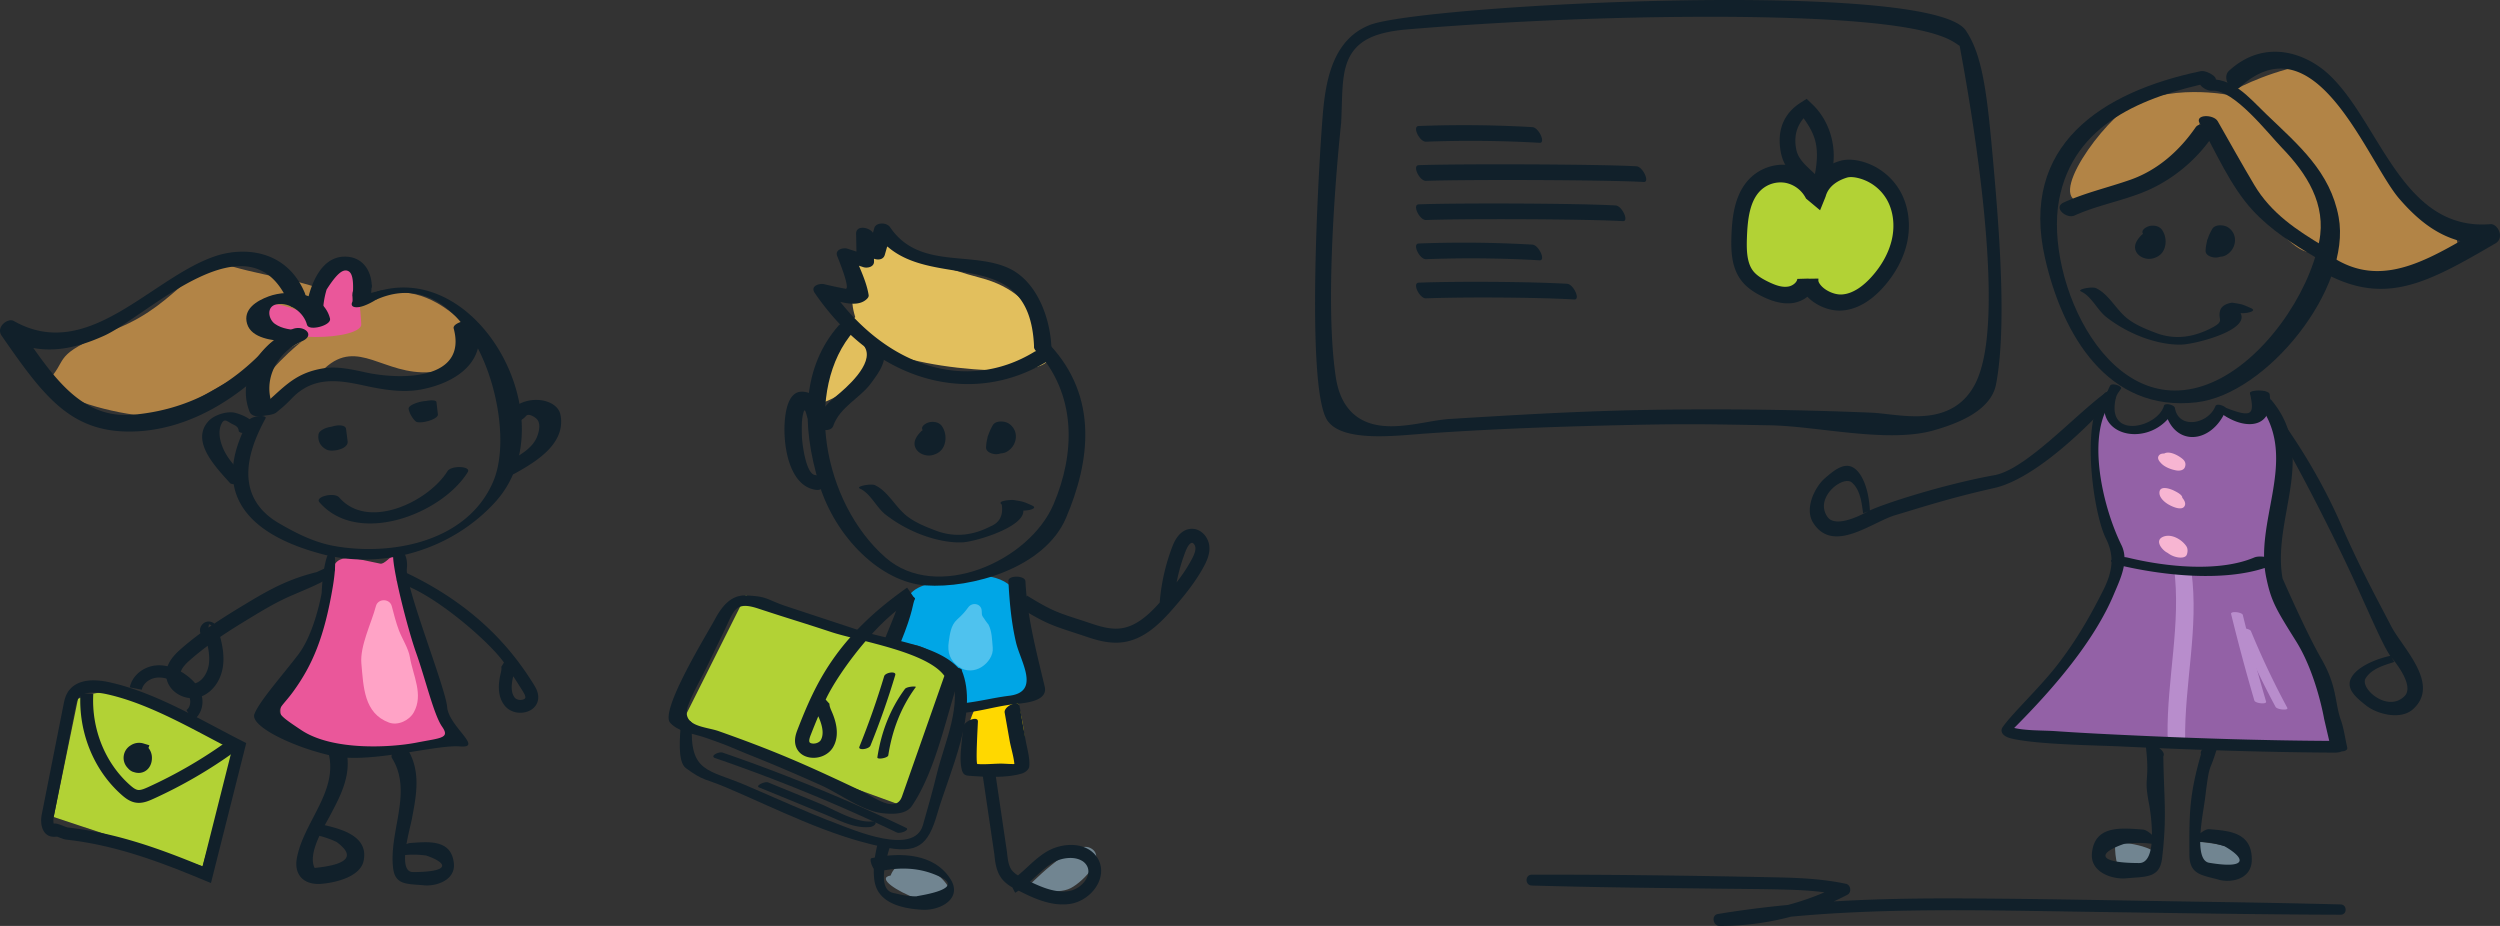 <svg width="513" height="190" fill="none" xmlns="http://www.w3.org/2000/svg"><rect width="100%" height="100%" fill="#333333" stroke="none"/><path d="M96.078 67.307s1.71 8.437-7.835 9.064c-9.543.626-14.781-7.035-21.562-.84-6.781 6.196-15.087 11.24-14.227 6.285.86-4.955 9.487-11.777 9.487-11.777s-11.652 6.41-16.456 9.008c-4.805 2.597-10.572 7.072-18.03 6.042-7.46-1.03-19.295-4.592-16.506-8.24 2.79-3.647.502-4.377 13.286-9.542 12.783-5.165 15.476-14.93 23.538-12.586 8.062 2.344 19.08 3.412 21.719 6.945 2.64 3.533 12.477-9.105 26.586 5.641Z" fill="#B28446"/><path d="M74.124 66.397s-.681-16.333-5.4-12.036c-4.717 4.297-6.025 9.942-6.025 9.942s-11.12-4.907-9.335.8c1.785 5.707 21.382 4.663 20.76 1.294Z" fill="#EA579A"/><path d="M48.373 154.089s-8.213-7.579-17.025-10.826c-8.812-3.247-15.341.141-15.341.141l-4.993 24.249 30.548 10.118 6.811-23.682Zm148.97-16.554-12.766 27.582-44.897-16.304 13.348-26.621 44.315 15.343Z" fill="#B2D235"/><path d="M210.622 182.257s9.372-9.907 12.992-8.304c3.62 1.603-1.029 6.781-3.902 8.287-2.874 1.505-9.09.017-9.09.017Zm-27.851-2.607s.833-2.998 4.452-2.682c3.618.317 7.667 4.622 7.278 5.213-.389.591-2.572 3.593-6.434 2.192-3.862-1.401-8.315-4.211-5.296-4.723Z" fill="#718591"/><path d="M181.724 64.7s-2.098 11.442-7.871 15.27c-5.774 3.828-7.116 2.797-7.116 2.797s-1.092-9.493 5.666-15.17c6.758-5.677 9.853-6.942 9.321-2.897Z" fill="#E2BF5D"/><path d="M214.073 71.939s.89-11.373-12.974-14.953c-13.865-3.58-23.888-10.472-25.044-5.118-1.156 5.353-3.538 14.352 4.452 19.451 7.989 5.1 40.424 7.028 33.566.62Z" fill="#E2BF5D"/><path fill-rule="evenodd" clip-rule="evenodd" d="M208.848 144.173s4.197 13.685-1.668 13.985c-5.865.3-11.473.099-9.54-5.701 1.934-5.8 3.034-14.005 11.208-8.284Z" fill="#FFD800"/><path d="M451.147 172.746s9.643.557 8.885 3.912c-.758 3.355-5.759 3.23-7.45 2.173-1.69-1.056-1.435-6.085-1.435-6.085Zm-17.13 0s9.643.557 8.885 3.912c-.758 3.355-5.759 3.23-7.45 2.173-1.69-1.056-1.435-6.085-1.435-6.085Z" fill="#718591"/><path d="M451.366 25.302s15.438 24.613 21.784 26.303c6.346 1.69 3.778-1.017 3.778-1.017s3.993 7.179 12.124 7.086c8.132-.093 21.137-6.013 12.211-11.459-8.925-5.445-24.046-34.21-31.882-32.038-7.835 2.173-12.55 5.232-12.55 5.232s-14.974-2.839-22.81 4.766c-7.835 7.606-16.262 22.666.234 15.239 16.497-7.428 17.111-14.112 17.111-14.112Z" fill="#B28446"/><path d="M465.013 80.9s5.597 8.009 4.368 13.824c-1.229 5.815-4.306 16.146-2.956 21.472 1.35 5.325 6.691 16.036 9.362 21.073 2.671 5.037 6.105 15.88 4.389 16.084-1.715.205-67.348-1.703-68.112-3.61-.763-1.907 8.941-6.191 16.409-20.81 7.468-14.619 7.175-14.658 4.542-20.57-2.633-5.912-3.206-17.926-2.634-21.548.572-3.622 3.298-6.464 3.298-6.464s-4.063 6.573 1.857 7.567c5.92.994 9.251-3.641 9.251-3.641s1.061 4.635 5.343 4.635c4.281 0 5.529-4.308 5.529-4.308s2.517 2.974 7.505.685c4.987-2.288 1.849-4.39 1.849-4.39Z" fill="#9361A6"/><path d="M460.227 126.192a407.78 407.78 0 0 0 4.77 17.758c.192.658-2.23.382-2.402-.203a406.798 406.798 0 0 1-4.771-17.754c-.164-.672 2.258-.382 2.403.203" fill="#B88DCC"/><path d="M461.899 129.514a168.095 168.095 0 0 0 7.452 15.723c.328.61-2.089.404-2.407-.189a168.721 168.721 0 0 1-7.454-15.722c-.268-.656 2.163-.42 2.409.188Z" fill="#B88DCC"/><path d="m444.059 93.938-.101-.113 1.051.841-.128-.07 1.56.636a2.442 2.442 0 0 0-.144-.03l.819.09c-.053-.044-.109-.03-.17.052l-.056.079c-.152.521-.543.31-1.174-.636l-1.493-.451c-.208-.036.437-.426.254-.708l1.049.841-.127-.076 2.379.727c-.099 0-.229.382-.255.454-.352.91-4.366-.798-3.972-1.818.714-1.837 3.443-.381 4.406.509.481.444.617.988.382 1.597-.255.677-1.132.775-1.737.673-1.051-.178-2.359-.657-3.118-1.451-.401-.423-.906-1.018-.488-1.602.39-.546 1.25-.442 1.8-.323a5.636 5.636 0 0 1 2.991 1.685c.676.75-.812.636-1.12.564-.975-.238-1.936-.728-2.611-1.475m1.402 8.124c-.046-.023-.091-.046-.138-.068.625.145 1.248.294 1.873.442-.108 0-.061.254-.058.29.061.508.575.628-.508-.058l-2.015-.699c-.261.108-.339.07-.234-.113.037-.118-.2-.429.043-.162-.532-.582-.418-1.061.448-.979.942.087 2.162.573 2.807 1.283.44.482.999 1.263.556 1.924-.66.984-2.807-.101-3.445-.509-.79-.501-1.805-1.426-1.661-2.49.181-1.35 2.281-.594 2.966-.247.374.19 1.977.929 1.669 1.601-.308.671-1.931-.026-2.303-.216m2.508 10.432c-.061.138-.114.28-.158.425 0 .312-.117.236-.352-.229l-.944-.583.144.064-1.061-.333.149.026-.865.007c-.215.035-.052.093-.041-.174.012-.267-.042-.185-.061-.206l.763.636.175.098c.353.109.706.221 1.059.332.424-.12.548-.12.373 0-.159.225.158.295-.127-.011l-.763-.635.138.084c.414.254 1.635 1.239.866 1.78-.768.54-2.073-.063-2.738-.471-.943-.573-2.364-2.343-.754-3.108 1.704-.813 3.943.492 4.875 1.907.321.484.286 1.178.093 1.696-.263.709-1.305.663-1.876.569a4.582 4.582 0 0 1-2.715-1.537c-.539-.665-.463-1.398-.157-2.142.526-1.301 4.52.458 3.971 1.817" fill="#F7B5D2"/><path d="M444.789 150.968c-.173-11.621 2.848-23.043 1.293-34.656-.04-.296 3.463-.05 3.604.997 1.553 11.614-1.468 23.035-1.294 34.656.007.441-3.588-.02-3.603-.997Z" fill="#B88DCC"/><path d="M454.094 27.852a32.042 32.042 0 0 1-11.193 10.131c-5.358 2.956-11.645 3.72-17.198 6.238-1.665.756-4.497-1.64-2.23-2.67 4.403-2 9.105-3.058 13.658-4.655 5.607-1.964 10.085-5.95 13.415-10.773 1.026-1.49 4.72.034 3.551 1.73" fill="#11202A"/><path d="M455.076 24.876c2.494 4.373 4.942 8.772 7.517 13.102 3.434 5.766 8.692 9.274 14.335 12.615 2.265 1.34.191 3.378-1.711 2.251-4.694-2.778-9.191-5.614-12.923-9.637-4.641-5.002-7.578-12.032-10.928-17.905-1.075-1.884 2.88-1.884 3.71-.426Z" fill="#11202A"/><path d="M453.932 16.846c-14.119 2.958-28.471 8.496-31.418 24.204-3.053 16.315 10.319 46.442 31.34 37.45 10.641-4.551 19.824-17.968 22.031-28.888 1.553-7.685-2.561-14.034-7.632-19.282-2.811-2.909-9.882-12.063-14.319-11.707-1.592.127-4.099-2.15-1.469-2.363 5.724-.46 8.734 3.485 12.672 7.264 6.567 6.302 13.04 11.729 14.755 21.029 2.692 14.549-14.673 36.326-29.163 38.004-18.28 2.117-27.555-14.008-31.092-29.59-5.245-23.148 11.594-34.097 31.944-38.361 1.345-.281 4.601 1.767 2.344 2.24" fill="#11202A"/><path d="M442.914 49.576c-.303.321-.566.603-.722 1.017-.019.054.055.254.035.203-.013-.034-.331-.169.029 0l-.909-.32-.563.006-.898.352c.212-.136.245-.143.102-.019.073-.133.134-.273.182-.417.086-.254.126-.52.118-.788.016-.596-.215-1.118-.536-1.61-.55-.836.817-1.525 1.399-1.635.944-.183 1.992.036 2.544.87a4.26 4.26 0 0 1 .636 2.993c-.242 1.501-1.134 2.447-2.614 2.81-1.323.325-3-.316-3.484-1.642-.43-1.178.352-2.262 1.123-3.082.68-.722 1.898-.837 2.798-.52.718.255 1.443 1.06.764 1.78m13.971-.427.544 1.673-3.027-.81c.192-.086.184-.081-.022.012-.268.188.022-.05.082-.127-.172.239.034-.145.049-.189.137-.392 0 .206.037-.21.004-.1.002-.201-.006-.302-.02-.414.08.19-.048-.198-.018-.057-.248-.406-.073-.17-.245-.331.23.128-.127-.098l3.216-.351a6.676 6.676 0 0 0-.829 2.987c-.049 1.006-1.144 1.469-2.025 1.485-.77.012-2.125-.408-2.075-1.412.078-1.625.554-3.059 1.364-4.45.584-1.008 2.394-.88 3.215-.35 2.312 1.492 1.718 4.786-.644 5.847-.874.39-2.662.308-3.027-.812-.181-.558-.362-1.116-.545-1.674-.655-2.013 3.37-2.594 3.944-.84m-26.816 9.962c2.638 1.201 4.149 4.45 6.497 6.269 1.654 1.284 3.689 2.116 5.611 2.846 3.688 1.469 7.415 1.144 11.281-.763 3.366-1.652 1.461-1.735 2.139-3.856.373-1.168 2.203-1.55 2.56-1.49 1.957.316 1.895.285 3.712 1.092 1.662.736-1.715 1.287-2.479.948-.998-.3-1.996-.6-2.994-.902l2.222-.182c5.597 4.05-7.759 7.486-10.836 7.622-3.224.141-6.996-.89-9.921-2.234a27.941 27.941 0 0 1-5.632-3.388c-1.873-1.453-3.038-4.28-5.203-5.266-.987-.449 2.24-1.059 3.038-.695m27.331-44.608c7.368-6.738 15.913-3.632 20.733 1.007 10.379 10.008 14.852 31.94 32.91 30.476 1.469-.121 2.975 2.796 1.033 3.94-13.444 7.845-21.905 12.471-33.581 6.866-2.049-.985-1.06-4.693.995-3.499 10.222 5.934 19.834-.625 31.155-7.23.343 1.312.688 2.626 1.034 3.941-8.629.698-14.407-3.515-19.344-9.227-6.583-7.623-17.053-37.214-32.791-22.827-1.582 1.447-3.765-1.966-2.144-3.447Zm8.236 68.286c6.026 7.882 11.149 16.527 14.813 24.989 3.718 8.591 7.904 16.224 10.205 20.679 2.301 4.454 10.194 11.902 4.514 17.043-2.615 2.368-7.479.967-9.612-.719-1.641-1.296-3.75-2.942-3.377-4.884.415-2.168 3.754-4.303 8.329-5.339.27.424.54.844.81 1.262-1.89.619-4.659 1.33-5.899 3.372-1.24 2.042 4.525 7.119 7.992 3.644 1.272-1.272.55-3.981-2.684-7.936-1.829-2.236-5.442-11.356-10.02-20.836-6.221-12.884-13.834-27.124-17.543-32.038.351.023.698.078 1.039.162.891.218 1.358.504 1.433.6Zm-32.779-.196c-3.053 3.382-14.652 15.527-23.659 17.544-9.138 2.047-15.476 4.14-20.281 5.561-4.804 1.422-12.751 8.021-16.839 1.598-1.883-2.957.351-7.41 2.388-9.169 1.568-1.352 3.562-3.096 5.417-2.385 2.069.794 3.595 4.408 3.816 9.027-.466.183-.929.368-1.388.555-.283-1.941-.503-4.748-2.303-6.316-1.799-1.567-7.825 3.092-4.996 7.074 1.036 1.455 3.838 1.25 8.31-1.164 2.535-1.372 15.579-5.566 25.934-7.421 7.241-1.297 19.261-15.427 24.763-18.127a5.575 5.575 0 0 1-.342.971c-.366.826-.738 2.161-.82 2.252Zm11.055 72.584c.119 8.724.775 12.243-.255 20.941-.49 4.121-3.335 3.721-7.337 4.104-2.82.27-7.422-1.194-7.06-5.128.535-5.795 5.954-5.213 10.458-4.877 1.388.104 4.129 3.089 1.727 2.906a21.19 21.19 0 0 0-5.642.056c-5.294 1.819-5.653 3.893 3.149 3.908 3.749 0 2.553-9.389 1.995-12.31-1.105-5.775.241-4.018-.636-11.814-.175-1.542 4.423.899 3.608 2.214m7.715-.421c-2.374 8.42-2.417 11.886-2.373 20.617.021 4.137 2.57 4.169 6.061 5.144 2.46.687 6.666-.069 6.742-4.003.107-5.794-4.729-6.034-8.736-6.372-1.235-.103-3.95 2.43-1.814 2.608 1.692.053 3.367.356 4.971.898 4.488 2.585 4.597 4.684-3.169 3.384-3.307-.554-1.199-10.285-.844-13.168 1.028-8.365.806-4.556 2.568-10.753.421-1.482-3.991.226-3.404 1.645" fill="#11202A"/><path d="M434.255 81.816s-1.895-2.07-2.484-1.007l2.484 1.007Zm-25.236-48.388c-1.218-13.593-2.078-21.984-5.655-27.196-7.332-10.68-111.518-5.27-122.237-1.122-7.424 2.872-9.031 10.922-9.653 17.948-.677 7.683-3.771 56.616.952 63.293 3.18 4.491 14.266 3.022 20.117 2.612 13.979-.981 27.993-1.46 42.001-1.763 11.896-.254 16.802-.139 28.701.074 9.846.179 24.167 3.74 33.615 1.017 4.46-1.284 11.663-3.84 12.728-9.436 2.211-11.53.711-31.16-.569-45.427ZM350.396 3.441c12.688 0 23.247.361 31.383 1.072 4.655.406 8.58.937 11.67 1.575 3.579.74 6.128 1.635 7.796 2.738l.874.584.193 1.042c1.385 7.463 3.89 22.076 5.088 36.107.581 6.786.795 12.704.636 17.591-.192 5.849-.897 10.216-2.153 13.35-1.187 2.962-3.068 5.122-5.597 6.418-1.963 1.01-4.317 1.5-7.197 1.5-1.975 0-3.975-.227-5.738-.427-1.229-.14-2.39-.272-3.397-.314a798.66 798.66 0 0 0-33.008-.67c-19.379 0-32.15.644-53.543 1.97-1.345.084-2.926.356-4.589.644-2.402.415-4.883.845-7.313.845-2.981 0-5.328-.67-7.176-2.046-2.23-1.662-3.641-4.323-4.198-7.904-1.145-7.42-1.308-18.51-.485-32.962a415.276 415.276 0 0 1 1.565-19.387c.058-1.205.093-2.325.127-3.409.139-4.533.254-8.113 2.056-10.85 1.915-2.9 5.319-4.357 11.381-4.874 10.616-.9 34.606-2.585 61.614-2.585" fill="#11202A"/><path d="M292.606 29.076c7.78-.291 15.554-.215 23.323.23 1.324.075-.18-3.143-1.484-3.219-7.775-.45-15.55-.526-23.326-.23-1.399.054.18 3.269 1.487 3.22Zm0 8.037c7.78-.292 36.913-.22 44.685.23 1.324.075-.181-3.144-1.484-3.22-7.775-.45-36.906-.52-44.688-.23-1.399.054.18 3.27 1.487 3.22Zm0 8.036c7.78-.291 32.641-.22 40.414.23 1.322.076-.182-3.144-1.486-3.22-7.774-.45-32.633-.52-40.415-.228-1.399.053.18 3.267 1.487 3.218Zm0 8.036a245.83 245.83 0 0 1 23.323.231c1.324.075-.18-3.145-1.484-3.219-7.775-.45-15.55-.527-23.326-.23-1.399.054.18 3.267 1.487 3.218Zm0 8.036c7.78-.291 22.672-.22 30.444.232 1.324.075-.181-3.145-1.485-3.22-7.774-.45-22.664-.522-30.446-.23-1.399.054.18 3.269 1.487 3.218Zm84.849 2.515c-2.303 0-4.856-1.088-6.507-2.77-.026-.025-.047-.051-.07-.074a6.328 6.328 0 0 1-2.875 1.271c-2.477.39-4.898-.597-6.375-1.327-1.36-.671-3.075-1.653-4.316-3.28-1.978-2.596-2.142-5.93-2.021-9.154.147-4.21.741-8.93 4.003-12.007 2.162-2.034 5.294-2.995 8.249-2.443a9.607 9.607 0 0 1 4.72 2.4c1.24-1.506 3.03-2.645 5.266-3.32 1.08-.32 2.267-.351 3.661-.093 3.606.685 6.859 3.023 8.703 6.25 1.735 3.036 2.255 6.918 1.427 10.652-.718 3.213-2.417 6.372-4.899 9.139-2.717 3.028-5.752 4.67-8.776 4.753l-.19.003Zm.088-4.154c2.382-.066 4.508-1.888 5.873-3.406 2.008-2.235 3.367-4.742 3.924-7.254.605-2.72.254-5.506-.972-7.646a8.806 8.806 0 0 0-5.928-4.252c-.611-.12-1.287-.15-1.756-.01-1.289.388-3.539 1.38-4.132 3.654l-1.071 2.9-2.725-2.51a5.626 5.626 0 0 0-3.944-3.024 5.549 5.549 0 0 0-4.743 1.405c-2.162 2.034-2.576 5.588-2.703 9.116-.084 2.27-.067 4.83 1.17 6.45.724.953 1.915 1.616 2.873 2.09 1.674.826 2.851 1.144 3.954.96.858-.14 1.686-.841 1.728-1.474l2.041-.061.35.024 1.69-.027-.014.359c0 .364.371.845.678 1.158.882.896 2.406 1.55 3.622 1.55" fill="#11202A"/><path d="m372.939 41.755-1.857-2.446c-.599-.79-1.26-1.434-1.958-2.116-1.49-1.455-3.18-3.101-3.712-6.004-1.018-5.533 1.6-8.518 3.977-10.052l1.33-.855 1.144 1.09c4.693 4.45 5.804 12.061 2.59 17.709l-1.514 2.674Zm-2.841-17.493c-1.312 1.561-2.035 3.56-1.526 6.312.401 2.161 2.05 3.403 3.815 5.117l.035.04c1.067-5.736-.019-8.232-2.318-11.47m61.382 97.059c1.052-2.077 1.737-4.013 1.798-5.984a.322.322 0 0 1 0-.487c-.031-1.389-.382-2.797-1.132-4.302-2.655-5.272-5.301-24.419-.382-29.738l1.998 1.007c-5.851 6.323-2.6 21.596 1.557 30.049.372.765.581 1.599.613 2.449.254.024.506.066.753.127 7.742 1.878 18.642 3.028 25.894-.047.49-.207 1.248-.233 2.002-.142-.107-11.315 7.164-23.012-2.726-33.244-.919-.95 2.487-.794 3.151-.106 11.321 11.696 1.107 24.999 3.368 37.776 0 0 4.746 10.916 7.991 16.562 3.245 5.646 2.703 8.9 3.956 12.46.656 1.857.881 3.775 1.32 5.663.127.534-.431.79-1.13.822-.319.155-.779.254-1.399.254-14.673-.073-29.342-.575-43.981-1.271-4.952-.236-17.094-.358-22.395-1.628-2.12-.508-2.289-1.64-1.78-2.359 2.014-2.853 7.274-7.756 10.939-12.396 4.539-5.774 7.537-11.421 9.585-15.465Zm7.552 29.644c12.954.592 25.94.991 38.923 1.067l-1.046-4.485s-1.566-9.262-5.751-15.951c-4.184-6.688-5.129-8.214-6.152-13.185a20.141 20.141 0 0 1-.289-1.864c-8.414 2.776-20.198 1.614-28.918-.357-.358 2.008-1.307 4.002-2.042 5.761-3.982 9.514-12.254 19.229-20.452 27.428 2.499.588 5.968.479 8.406.648 5.761.401 11.542.675 17.321.938Z" fill="#11202A"/><path d="M465.742 80.945c-.127-1.095-4.182-.994-4.036-.245.852 4.121.739 5.231-4.954 2.978-.32-.373-1.883-1.017-2.163-.313-1.452 3.66-7.557 4.823-8.298.348-.106-.636-2.059-1.12-2.245-.46-1.2 4.256-10.873 6.799-10.098-.296.223-2.045.664-2.213 1.291-3.202.281-.545-1.892-1.293-2.249-.598-5.435 10.568 8.799 13.585 13.306 4.694l-2.237-.459c1.417 8.556 9.835 8.016 12.785.572l-2.162-.312c3.409 4.007 12.034 5.895 11.06-2.707ZM480.31 187.7c-16.755-.043-33.508-.341-50.26-.573-16.481-.229-32.991-.683-49.465.073-9.177.421-18.342 1.244-27.406 2.755l-.332-2.446a54.262 54.262 0 0 0 24.983-6.031l.295 2.258c-3.921-.839-7.918-1.095-11.919-1.195-4.136-.104-8.268-.127-12.409-.172-8.402-.104-16.805-.182-25.206-.33a1440.43 1440.43 0 0 1-14.263-.325c-1.431-.041-1.44-2.226 0-2.229 16.917-.036 33.854.205 50.768.561 4.587.097 9.188.359 13.687 1.307 1.026.218 1.217 1.78.295 2.258A56.398 56.398 0 0 1 352.847 190c-1.353 0-1.755-2.21-.33-2.446 16.249-2.696 32.74-3.249 49.185-3.198 16.692.051 33.387.433 50.077.683 9.511.142 19.022.301 28.531.552 1.355.035 1.362 2.113 0 2.109Z" fill="#11202A"/><path fill-rule="evenodd" clip-rule="evenodd" d="M182.319 131.564c.205-2.731.821-5.149 3.297-6.52.195-.108.255-1.827.459-1.926 1.123-3.059 5.05-3.384 8.544-4.345 4.509-1.239 11.714-1.278 13.838 2.949 2.798 2.932 2.959 9.558 2.851 13.072-.156 5.068 1.348 7.563-3.636 8.933-1.312.362-7.204 1.468-8.513 1.347h-2.049c-.014 0 .82-5.512-.715-7.081-1.535-1.569-5.691-5.161-8.643-5.641-2.952-.481-5.433-.788-5.433-.788Z" fill="#00A6E6"/><path d="M228.986 131.88c-2.076 0-4.061-.559-5.783-1.136-6.996-2.35-7.886-2.328-13.984-6.085l1.511-2.451c5.959 3.671 6.71 3.559 13.392 5.805 1.802.605 3.915 1.19 5.926.916 3.148-.423 5.724-2.826 7.922-5.28a41.046 41.046 0 0 1 2.598-11.501c1.145-2.992 2.808-3.628 4.003-3.639h.024c1.996 0 3.404 1.851 3.562 3.574.141 1.525-.464 2.911-1.077 4.062-1.669 3.141-3.951 5.95-6.167 8.518-2.901 3.356-6.181 6.545-10.481 7.119-.48.064-.964.096-1.449.096m15.611-20.487c-.398 0-.921.704-1.334 1.78a38.162 38.162 0 0 0-1.818 6.321 32.895 32.895 0 0 0 3.097-4.704c.414-.774.825-1.668.755-2.443-.05-.494-.433-.958-.699-.958" fill="#11202A"/><path opacity=".31" fill-rule="evenodd" clip-rule="evenodd" d="M194.687 131.679c.243-1.613.403-3.35 1.689-4.53.909-.834 1.583-1.498 2.289-2.5.833-1.186 2.758-.809 2.787.752.009.524-.014.827.255 1.2.132.184.266.365.403.546-.592-.79.609.941.711.989.769 1.479.727 3.135.89 4.762.159 1.606-.997 3.156-2.271 3.963-1.442.911-3.21.997-4.637 0-1.871-1.307-2.448-2.972-2.116-5.182Z" fill="#fff"/><path d="M175.289 67.844c-10.565 11.994-6.448 35.318 6.441 46.577 10.469 9.153 29.443.802 34.454-10.934 4.414-10.337 4.9-22.522-3.723-31.832-1.19-1.289 2.197-1.726 3.011-.847 9.933 10.728 8.23 23.867 3.268 35.485-4.396 10.298-19.43 14.482-28.771 13.835-9.295-.645-18.53-9.936-21.821-20.62-3.891-12.64-3.493-24.283 3.998-32.778.707-.804 4.174-.06 3.143 1.111m12.458 55.057c-.546 1.053-.242 2.358-2.947 8.975-.337.822-3.758.526-3.367-.425 2.659-6.506 3.144-7.501 2.812-8.645-.291-1.008 3.673-.647 3.502.089" fill="#11202A"/><path d="M196.862 146.376c4.579-.409 6.919-1.345 11.163-1.876 1.624-.204 7.109-.382 6.352-3.583-1.722-7.279-3.562-14.099-3.956-21.613-.067-1.279-3.561-1.292-3.5-.089.218 4.231.594 8.477 1.563 12.614.914 3.905 5.088 10.124-1.346 10.934-3.526.442-5.899 1.156-9.942 1.607m17.708-70.23c-15.623 9.536-35.158 4.288-47.7-13.994-1.05-1.532 1.018-2.035 1.882-1.837 1.465.353 2.932.666 4.402.94 1.162.233-1.616-6.498-1.698-6.71-.54-1.39 1.339-1.758 2.083-1.517l4.071 1.321-2.163 1.166-.114-5.521c-.038-1.9 2.759-1.36 3.476-.197a1492.5 1492.5 0 0 1 2.361 3.826l-3.434-.147 1.338-4.676c.348-1.213 2.544-1.202 3.236-.17 5.926 8.744 16.691 4.798 24.459 8.464 5.533 2.611 8.395 9.884 8.649 16.223.071 1.804-3.493 1.62-3.562-.154-.904-22.675-23.373-9.834-32.532-23.346l3.235-.172c-.445 1.559-.891 3.117-1.338 4.675-.428 1.495-2.725 1.004-3.435-.149l-2.36-3.828 3.476-.196c.036 1.841.074 3.682.113 5.522.024 1.16-1.424 1.407-2.162 1.166l-4.071-1.321 2.083-1.516c1.066 2.747 2.572 5.616 3.044 8.541.067.417-.241.706-.458.903-2.29 2.067-6.812-.042-9.456-.642.626-.614 1.253-1.227 1.88-1.837 11.08 16.146 27.908 21.867 42.065 13.222 1.145-.7 4.424.875 2.646 1.96" fill="#11202A"/><path d="M180.872 70.739c1.727 2.98-.687 5.887-2.095 7.836-2.29 3.165-6.421 4.88-7.804 8.846-.52 1.493-4.07.838-3.483-.843.853-2.445 2.425-3.905 4.18-5.364 1.687-1.398 7.787-6.527 5.814-9.931-.917-1.578 2.538-2.01 3.388-.544Z" fill="#11202A"/><path d="M165.707 85.725c-.254-.522-.478-2.245-.814-1.144-.435 1.424-.37 3.195-.347 4.752.02 1.443.779 7.883 2.686 8.137 2.185.286 2.442 3.34.209 3.051-5.677-.741-6.947-9.707-6.326-14.928.291-2.437 1.121-5.416 3.661-5.213 2.735.22 3.07 2.092 4.312 4.69.935 1.958-2.535 2.431-3.381.662m16.953 87.879c-1.493 4.664-2.153 8.995.648 9.627 1.57.354 3.247.762 4.892.681-1.293.062 10.334-1.229 4.795-3.941-4.123-2.019-8.319-2.122-12.847-1.127-.89.195-1.919-2.613-1.327-2.744 5.949-1.305 12.931-.978 16.245 4.322 2.45 3.921-2.027 6.465-5.842 6.251-4.179-.235-9.147-1.373-9.795-6.016-.36-2.561.064-5.095.683-7.611m28.199 10.15-.579-1.108a7.383 7.383 0 0 1-1.972-1.551c-1.359-1.583-1.564-3.687-1.715-5.213l-2.485-16.839 2.602-.381 2.484 16.828c.156 1.596.337 2.889 1.113 3.793a4.94 4.94 0 0 0 1.132.903 42.607 42.607 0 0 0 1.898-1.684c1.167-1.078 2.374-2.194 3.807-3.085 3.423-2.127 8.496-2.162 10.596 1.171.943 1.495 1.018 3.357.196 5.11-1.031 2.213-3.339 3.949-5.739 4.323-3.943.619-7.783-1.271-10.634-2.71-.227.151-.464.296-.704.436m13.787-6.511c-1.605-1.031-4.325-.735-6.223.445-1.209.751-2.266 1.73-3.386 2.765-.369.341-.741.683-1.122 1.017 2.816 1.363 5.415 2.329 7.995 1.925 1.518-.24 3.026-1.368 3.672-2.747.298-.636.529-1.6-.064-2.543a2.839 2.839 0 0 0-.872-.87" fill="#11202A"/><path d="M200.669 148.075c-.028.779-.492 8.674-.108 8.704 1.515.115 3.101-.053 4.616-.085 1.272-.025 3.17.277 4.365-.109l-1.385 1.383c.176-1.813-.661-4.181-.982-5.99l-1.018-5.747c-.223-1.271 2.819-2.719 3.079-1.25.408 2.298.815 4.596 1.219 6.894.312 1.758.918 3.657.746 5.424-.06.611-.857 1.212-1.387 1.382-3.139 1.018-7.726.753-11.057.499-1.052-.08-1.285-.652-1.472-1.575-.501-2.482.212-5.766.304-8.281.046-1.289 3.128-2.593 3.079-1.249m-8.128-58.189c-.307.326-.574.612-.731 1.03-.02.055.055.254.035.206-.021-.048-.336-.17.029 0l-.921-.326h-.569l-.91.359c.213-.139.248-.146.103-.02a2.52 2.52 0 0 0 .184-.424c.087-.256.127-.526.12-.797.015-.605-.219-1.133-.545-1.63-.555-.848.83-1.542 1.422-1.654.957-.184 2.018.037 2.571.881a4.32 4.32 0 0 1 .636 3.032c-.245 1.526-1.145 2.48-2.649 2.848-1.34.33-3.038-.32-3.53-1.664-.435-1.194.359-2.288 1.138-3.121.691-.732 1.923-.85 2.834-.526.728.254 1.462 1.073.777 1.801m14.164-.426.551 1.695-3.067-.823c.195-.087.187-.084-.02.014-.274.191.021-.05.081-.133-.174.243.036-.146.05-.19.138-.397 0 .209.037-.212a2.61 2.61 0 0 0 0-.306c-.022-.421.08.19-.05-.202-.018-.058-.254-.411-.074-.17-.254-.338.234.126-.127-.101l3.256-.356a6.79 6.79 0 0 0-.842 3.026c-.049 1.017-1.16 1.487-2.05 1.504-.781.012-2.154-.413-2.104-1.43.081-1.653.562-3.1 1.384-4.516.591-1.017 2.425-.89 3.256-.355 2.342 1.513 1.74 4.849-.652 5.924-.891.397-2.698.312-3.067-.822-.183-.566-.367-1.131-.552-1.697-.663-2.035 3.414-2.627 3.992-.85M179.534 99.56c2.671 1.217 4.203 4.506 6.582 6.35 1.677 1.301 3.737 2.145 5.685 2.884 3.742 1.488 7.551 1.23 11.427-.773 1.895-.763 2.672-2.259 2.332-4.489-1.155-.834 2.068-.988 2.429-.928 1.983.32 1.921.289 3.761 1.107 1.683.745-1.739 1.303-2.512.96l-3.032-.914 2.43-.93c5.666 4.104-8.046 8.329-11.157 8.467-3.267.143-7.087-.909-10.049-2.264a28.3 28.3 0 0 1-5.705-3.432c-1.898-1.473-3.078-4.336-5.271-5.34-1-.455 2.269-1.073 3.077-.704m14.447 38.581-5.923 16.86-2.963 8.43c-1.286 3.66-5.913.03-8.16-1.032-11.447-5.419-17.52-8.137-29.451-12.361-2.768-.98-7.921-.889-6.233-5.395.986-2.619 2.511-5.181 3.732-7.701l3.731-7.702c1.926-3.974 2.133-5.918 6.837-4.37 6.905 2.274 8.116 2.554 15.021 4.831 5.664 1.866 19.887 4.041 23.33 9.153.569.843 3.689-.508 3.411-.914-3.689-5.477-15.01-6.611-20.981-8.583l-14.791-4.884c-4.407-1.451-3.838-2.1-8.51-2.28-3.235-.127-5.101 2.585-6.431 5.076-1.457 2.723-11.274 18.594-9.079 21.052 1.668 1.867 4.902 2.254 7.161 3.035 5.399 1.865 5.039 1.927 10.343 4.045 4.506 1.799 8.953 3.739 13.384 5.712 3.667 1.635 8.486 5.228 12.457 5.729 1.875.236 4.977.441 6.254-1.449 5.141-7.611 7.179-19.189 10.226-27.858.226-.636-3.053-.267-3.365.601" fill="#11202A"/><path d="M194.27 138.309c-.435-1.037 2.625-1.844 3.073-.775 3.561 8.508-2.577 21.01-5.004 29.421-1.924 6.677-4.119 8.297-11.231 6.83-11.213-2.315-21.721-7.797-32.205-12.248-4.231-1.798-4.465-1.205-8.156-3.915-1.819-1.335-1.17-6.762-1.067-8.809.057-1.097 2.375-1.387 2.311-.146-.509 9.894 3.344 9.199 10.932 12.421 6.232 2.648 12.417 5.524 18.755 7.91 3.493 1.316 15.873 6.67 17.697.339 1.018-3.523 2.013-7.054 2.882-10.617 1.527-6.267 5.414-14.358 2.811-20.577" fill="#11202A"/><path d="M185.916 169.863a354.06 354.06 0 0 0-37.65-15.434c-.729-.254-2.749.714-1.481 1.144a350.186 350.186 0 0 1 37.244 15.256c.681.324 2.82-.527 1.887-.974" fill="#11202A"/><path d="M178.814 168.557c-3.271.277-7.677-2.475-10.648-3.687l-10.558-4.322c-.627-.254-2.709.677-1.825 1.041l13.578 5.56c3.026 1.239 5.802 2.844 9.117 2.561 1.069-.09 1.923-1.281.339-1.144m2.607-29.787a165.57 165.57 0 0 1-5.078 14.455c-.327.808 1.96.541 2.281-.254a163.04 163.04 0 0 0 5.079-14.458c.263-.881-2.035-.567-2.282.254m4.258 2.609c-3.073 4.158-4.865 8.92-5.646 14.013-.084.545 2.162.141 2.241-.402.782-5.086 2.575-9.854 5.648-14.012.154-.208-1.845-.138-2.243.401Zm-21.981 8.21c-.305.785-.763 1.971-.469 3.248.322 1.399 1.433 2.365 2.974 2.603 1.877.294 3.804-.557 4.716-2.076 1.154-1.94 1.05-4.468-.309-7.501-.483-1.076-.408-1.399-.397-1.438l-.787-.87c2.606-5.637 11.549-17.613 18.316-20.657l-1.598-2.326c-14.591 10.211-18.86 19.814-22.446 29.017Zm4.648 2.378c-.326.428-1.056.69-1.696.589-.508-.077-.561-.303-.578-.381-.093-.399.161-1.053.346-1.526.494-1.263.991-2.488 1.492-3.675l.035.076c.949 2.125 1.104 3.747.463 4.831a.986.986 0 0 1-.062.092" fill="#11202A"/><path fill-rule="evenodd" clip-rule="evenodd" d="M84.675 126.389c-.763-2.145-1.586-6.238-3.26-7.273 1.234-9.439-1.805-3.145-3.378-3.453-5.911-1.16-9.597-2.821-10.184 2.972-.665 6.571-2.173 14.477-6.47 19.335-10.94 12.371 4.257 17.021 10.78 15.207 4.942 2.076 21.856-1.018 20.072-3.774-3.823-5.912-5.797-18.064-7.56-23.014Z" fill="#EA579A"/><path fill-rule="evenodd" clip-rule="evenodd" d="M84.102 134.817c-.289-1.749-1.581-3.737-2.22-5.407-.627-1.639-1.048-3.336-1.494-5.031-.424-1.611-2.83-1.613-3.253 0-.91 3.462-3.307 8.19-2.98 11.783.435 4.785.52 10.204 5.659 12.106 1.85.681 4.153-.429 5.08-2.066 2.071-3.667-.152-7.549-.792-11.385Z" fill="#FFA3C6"/><path d="M80.441 155.563c4.312 6.938-.672 15.012.223 22.548.424 3.57 2.888 3.225 6.36 3.56 2.442.233 6.428-1.035 6.115-4.449-.463-5.02-5.158-4.52-9.059-4.226-1.203.091-3.578 2.677-1.497 2.518a18.434 18.434 0 0 1 4.888.048c4.586 1.577 4.897 3.373-2.728 3.386-3.249 0-.709-8.391-.224-10.916.955-5.003 1.884-9.834-.949-14.389-.71-1.144-3.832.779-3.126 1.917m-13.046-1.075c2.058 7.904-5.098 14.137-6.48 21.599-.655 3.535 1.542 5.562 5.015 5.281 2.728-.221 7.964-1.362 8.677-4.704 1.047-4.932-4.215-6.47-8.028-7.346-1.176-.269-4.21 1.495-2.178 1.96a18.41 18.41 0 0 1 4.656 1.497c3.91 2.864 2.41 4.64-4.5 5.328-1.47-2.895 1.814-8.218 3.028-10.491 2.398-4.494 4.718-8.832 3.366-14.023-.339-1.302-3.893-.393-3.556.904m-.122-38.152c2.102-.509 1.78.981-.104 2.408-1.282.967-5.724 2.738-7.786 3.652-2.65 1.175-5.153 2.65-7.697 4.19-2.144 1.294-4.346 2.646-6.505 4.111.498 1.915.851 3.926.568 6.002-.423 3.095-2.332 5.594-4.866 6.357-1.539.489-3.421.127-4.822-.928-1.239-.923-1.956-2.27-1.971-3.687-.028-2.297 1.592-4.018 3.008-5.26a58.198 58.198 0 0 1 4.023-3.224.05.05 0 0 0 0-.011 1.844 1.844 0 0 1 .382-1.807 1.702 1.702 0 0 1 1.681-.561c.29.065.56.195.792.382 2.07-1.388 4.164-2.67 6.207-3.908 2.627-1.587 5.215-3.114 8.013-4.357a39.917 39.917 0 0 1 6.78-2.296l2.297-1.063Zm-23.875 12.005a1.273 1.273 0 0 0-.523-.229l-.114.665.636-.436m-3.466 11.908.103-.028c1.647-.497 2.603-2.34 2.825-3.941.166-1.227.026-2.499-.242-3.765a55.583 55.583 0 0 0-3.6 2.896c-.945.829-2.025 1.92-2.013 3.011.008.66.49 1.119.777 1.332.636.473 1.465.664 2.15.499m22.633-80.088c-3.699-8.886-12.435-9.65-18.534-7.552-13.156 4.525-26 21.882-41.193 13.254-1.236-.703-3.743 1.24-2.506 3.02 8.56 12.333 14.073 19.816 26.564 19.664 11.526-.141 22.23-6.676 30.351-15.652 1.834-2.028-.665-3.675-2.099-2.093C47.373 79.4 38.2 84.113 27.454 85.09c-11.354 1.028-17.088-8.619-24.294-19L.646 69.111c7.26 4.123 14.027 2.79 20.672-.196 8.857-3.975 30.063-25.588 37.965-6.61.795 1.906 4.093-.188 3.28-2.143" fill="#11202A"/><path d="M67.723 65.377c-1.317-5.26-8.283-6.157-12.63-4.547-2.438.905-5.276 2.628-4.387 5.618.907 3.05 5.372 3.408 7.918 3.63 1.133.1 2.426-.194 3.342-.89.727-.555.599-1.291-.37-1.376-1.803-.158-3.636-.276-5.17-1.344-1.399-.974-1.826-3.618.354-4.028 2.68-.5 5.596 1.71 6.217 4.209.345 1.379 5.078.142 4.726-1.272Z" fill="#11202A"/><path d="M59.933 67.57c-6.37 2.797-11.487 9.825-8.72 16.91.762 1.957 5.45.594 4.725-1.272-2.087-5.34.93-10.934 6.003-13.171 2.987-1.312.304-3.486-2.008-2.47m12.444-6.774a23.016 23.016 0 0 1 3.911-1.806c.024-1.38-.299-2.744-.959-3.838-.636-1.063-1.894-2.356-4.209-2.48a6.655 6.655 0 0 0-.352-.01c-2.356 0-4.298 1.313-5.78 3.907-1.664 2.913-2.155 6.38-2.29 7.737a.367.367 0 0 0 .155.388c.452.323 1.625.254 2.511-.147.538-.242.89-.572.93-.861.063-1.423.3-2.832.707-4.196l.024-.078.044-.068c1.933-3.016 3.203-4.146 4.243-3.779.715.252 1.378 1.098 1.065 5.23Z" fill="#11202A"/><path d="M87.6 59.645a17.943 17.943 0 0 0-7.25-.48c-1.002.14-1.99.363-2.956.663a9.204 9.204 0 0 1-.36 1.74c6.787-3.123 11.934-.66 15.156 2.126 4.133 3.571 7.513 9.783 9.271 17.036 1.671 6.895 1.604 13.588-.18 17.903-2.373 5.744-7.214 9.978-14 12.243-5.634 1.882-12.484 2.3-18.791 1.144-4.198-.762-8.038-2.779-11.245-4.648-4.098-2.387-6.213-5.749-6.285-9.992-.056-3.28 1.073-7.003 3.449-11.384.19-.348.096-.4-.02-.463-.82-.444-3.015.055-3.406.773-3.341 6.164-4.081 11.511-2.199 15.892 2.212 5.146 7.972 9.001 17.117 11.459 6.233 1.674 12.916 1.538 19.334-.393 6.349-1.907 12.001-5.438 16.349-10.2a20.504 20.504 0 0 0 4.551-8.137c.845-2.883 1.128-6.007.841-9.28-.547-6.23-3.186-12.658-7.242-17.633-3.464-4.246-7.66-7.142-12.134-8.37Z" fill="#11202A"/><path d="m76.278 58.409-.11 1.697s1.005-.27 2.052-.508c1.047-.238-.413 1.387-.413 1.387l-.763.588s-2.055 1.312-3.536 1.459c-1.482.146-1.436-.636-1.237-1.017.2-.382-.075-1.399.127-2.188.203-.79 3.88-1.418 3.88-1.418Zm31.663 26.956c.521-.615 1.706.162 2.138.556.971.89.535 2.623.147 3.638-1.042 2.72-4.263 4.221-6.637 5.542-.652.364-1.713 1.479-.902 2.214.83.751 2.274.23 3.096-.228 4.344-2.415 10.36-6.115 9.229-11.95-.416-2.144-2.915-3.06-4.824-3.076a7.833 7.833 0 0 0-6.13 2.782c-.669.792-.229 1.68.744 1.811 1.155.156 2.4-.418 3.137-1.289m-55.523 2.369c-.173-1.613-2.672-2.601-4.052-2.995-1.667-.475-4.354.381-5.525 1.617-3.933 4.174 1.665 9.724 4.325 12.734.672.762 3.902-.247 3.246-.99-1.931-2.188-3.937-3.992-4.91-6.82-.444-1.292-.683-2.758-.166-4.05.615-1.537 1.19-.831 2.147-.316.706.381 1.4.557 1.5 1.47.1.915 3.548.382 3.434-.65Zm39.395 8.969c-3.849 6.196-16.258 12.253-22.21 5.374-.98-1.134-5.048-.164-4.054.984 7.856 9.083 25.066 2.463 30.434-6.175.78-1.257-3.38-1.455-4.17-.183Zm-6.975-12.936c.096.833.194 1.665.292 2.498l4.592-1.435a4.33 4.33 0 0 1-1.145-2.161c-.232-1.017-4.976.171-4.725 1.271.22.953.713 1.821 1.417 2.5.678.689 4.72-.33 4.588-1.433l-.293-2.498c-.106-.898-4.87.039-4.725 1.27M66.28 89.277c.108.843.216 1.686.326 2.529l4.253-1.748a1.44 1.44 0 0 1-.782-1.544c.267-1.78-4.485-.923-4.718.622-.212 1.399.453 2.553 1.725 3.153 1.069.509 4.462-.103 4.251-1.75-.108-.843-.217-1.686-.327-2.528-.193-1.512-4.945-.447-4.725 1.271m26.813-21.887c2.838 10.534-10.588 10.654-18.112 9.01-2.523-.552-5.671-1.261-8.303-.874-6.693.984-8.657 4.407-13.726 8.497-2.035 1.64 2.72 1.431 3.708.636 1.399-1.133 1.987-1.634 3.237-2.937 4.325-4.497 9.376-3.802 14.691-2.64 3.76.822 7.921 1.564 11.776.843 6.898-1.29 13.729-5.52 11.564-13.557-.382-1.399-5.186-.281-4.834 1.023m-27.092 54.311s-1.399 8.173-4.82 12.637c-3.422 4.464-7.996 9.604-8.974 12.174-.978 2.571 8.412 6.98 16.088 8.606 7.676 1.626 21.136-2.366 26.084-1.959 4.948.407-2.29-4.068-2.627-8.09-.339-4.021-8.68-24.765-8.268-28.41.412-3.645-2.163-5.14-2.754-3.272-.592 1.869 2.843 15.485 4.683 20.638 1.84 5.153 3.602 12.643 5.294 15.064 1.692 2.422-.206 2.304-5.294 3.297-5.088.993-17.095 1.742-23.562-2.557-6.467-4.298-4.909-3.498-1.717-7.882 3.979-5.467 6.422-11.231 8.16-21.575 1.737-10.343-1.77-10.191-2.293 1.329Z" fill="#11202A"/><path d="M109.497 140.406c.399.648 1.005 1.63.949 2.815-.06 1.291-.891 2.339-2.221 2.797-1.624.567-3.479.127-4.538-1.08-1.345-1.538-1.664-3.804-.952-6.738.255-1.036.134-1.316.118-1.344l.559-.902c-3.242-4.593-15.123-14.696-21.643-16.3l.636-2.563c14.657 6.724 22.396 15.711 27.092 23.315Zm-3.749 2.876c.36.328 1.054.442 1.607.254.439-.153.449-.362.451-.432.018-.372-.315-.912-.558-1.306a135.413 135.413 0 0 0-1.928-3.027l-.019.074c-.498 2.046-.37 3.515.381 4.372a.963.963 0 0 0 .072.071m-62.469 37.917-1.343-.56c-8.628-3.587-17.918-7.189-28.317-8.349-.435-.049-.947-.254-1.54-.475l-.36-.139-.636.029h-.01c-.808 0-1.438-.301-1.885-.845-.818-.994-.856-2.613-.636-3.696l4.463-22.52c.156-.794.336-1.691.83-2.524.684-1.144 2.163-2.519 5.321-2.519 1.134.015 2.262.152 3.366.411 7.505 1.674 14.86 5.566 21.97 9.328 1.737.919 3.45 1.826 5.128 2.677l.89.454-7.24 28.728Zm-32.09-12.223c.479 0 .994.189 1.793.497.302.126.611.234.926.323 10.176 1.144 19.232 4.503 27.648 7.971l6.043-23.97a477.48 477.48 0 0 1-4.276-2.241c-6.962-3.687-14.163-7.493-21.34-9.097-3.052-.681-5.214-.359-5.978.941-.274.464-.396 1.08-.527 1.732l-4.465 22.518a3.303 3.303 0 0 0 0 1.336 1.45 1.45 0 0 1 .174-.01" fill="#11202A"/><path d="M28.502 164.747c-.136 0-.273-.007-.41-.02-1.285-.127-2.289-.877-3.095-1.588-5.756-5.056-8.928-12.864-8.488-20.886l2.634.146c-.397 7.22 2.442 14.232 7.595 18.76.522.458 1.079.89 1.623.945.545.055 1.26-.24 1.995-.572a95.417 95.417 0 0 0 16.468-9.573l1.55 2.13a97.564 97.564 0 0 1-16.926 9.842c-.916.416-1.89.814-2.942.814m11.071-16.921-1.326-2.132c.726-.451.926-1.566.696-2.385-.255-.919-.962-1.821-2.094-2.67-1.535-1.159-3.17-1.725-4.61-1.593-1.543.139-2.895 1.208-3.145 2.486l-2.463-.482c.464-2.369 2.727-4.263 5.383-4.503 2.042-.18 4.31.554 6.347 2.09 1.583 1.192 2.591 2.543 3 4.001.562 2.017-.191 4.195-1.788 5.192" fill="#11202A"/><path d="M28.448 158.603c-.32 0-.636-.054-.937-.158l-.29-.086a2.544 2.544 0 0 1-.974-.733 2.971 2.971 0 0 1-.864-2.465 2.981 2.981 0 0 1 1.411-2.198 3.112 3.112 0 0 1 2.611-.413l1.25.381-.188.544a3.23 3.23 0 0 1 .707 2.14c-.026 1.59-1.018 2.811-2.41 2.97a2.818 2.818 0 0 1-.319.019" fill="#11202A"/><path d="M377.801 60.43c2.531-.072 4.79-2.008 6.242-3.623 2.14-2.375 3.579-5.04 4.176-7.71.645-2.89.265-5.849-1.032-8.129a9.36 9.36 0 0 0-6.301-4.52c-.652-.127-1.369-.16-1.869-.01-1.369.413-3.761 1.467-4.391 3.885l-1.145 2.827-2.896-2.415a5.996 5.996 0 0 0-4.197-3.216 5.908 5.908 0 0 0-5.043 1.494c-2.297 2.168-2.738 5.939-2.874 9.69-.088 2.416-.071 5.132 1.244 6.858.763 1.017 2.035 1.716 3.053 2.22 1.78.878 3.031 1.211 4.197 1.017.912-.148 1.792-.89 1.836-1.566l2.171-.065.371.024 1.798-.027-.016.382c0 .381.393.898.72 1.23.938.954 2.557 1.653 3.851 1.653" fill="#B2D235"/></svg>